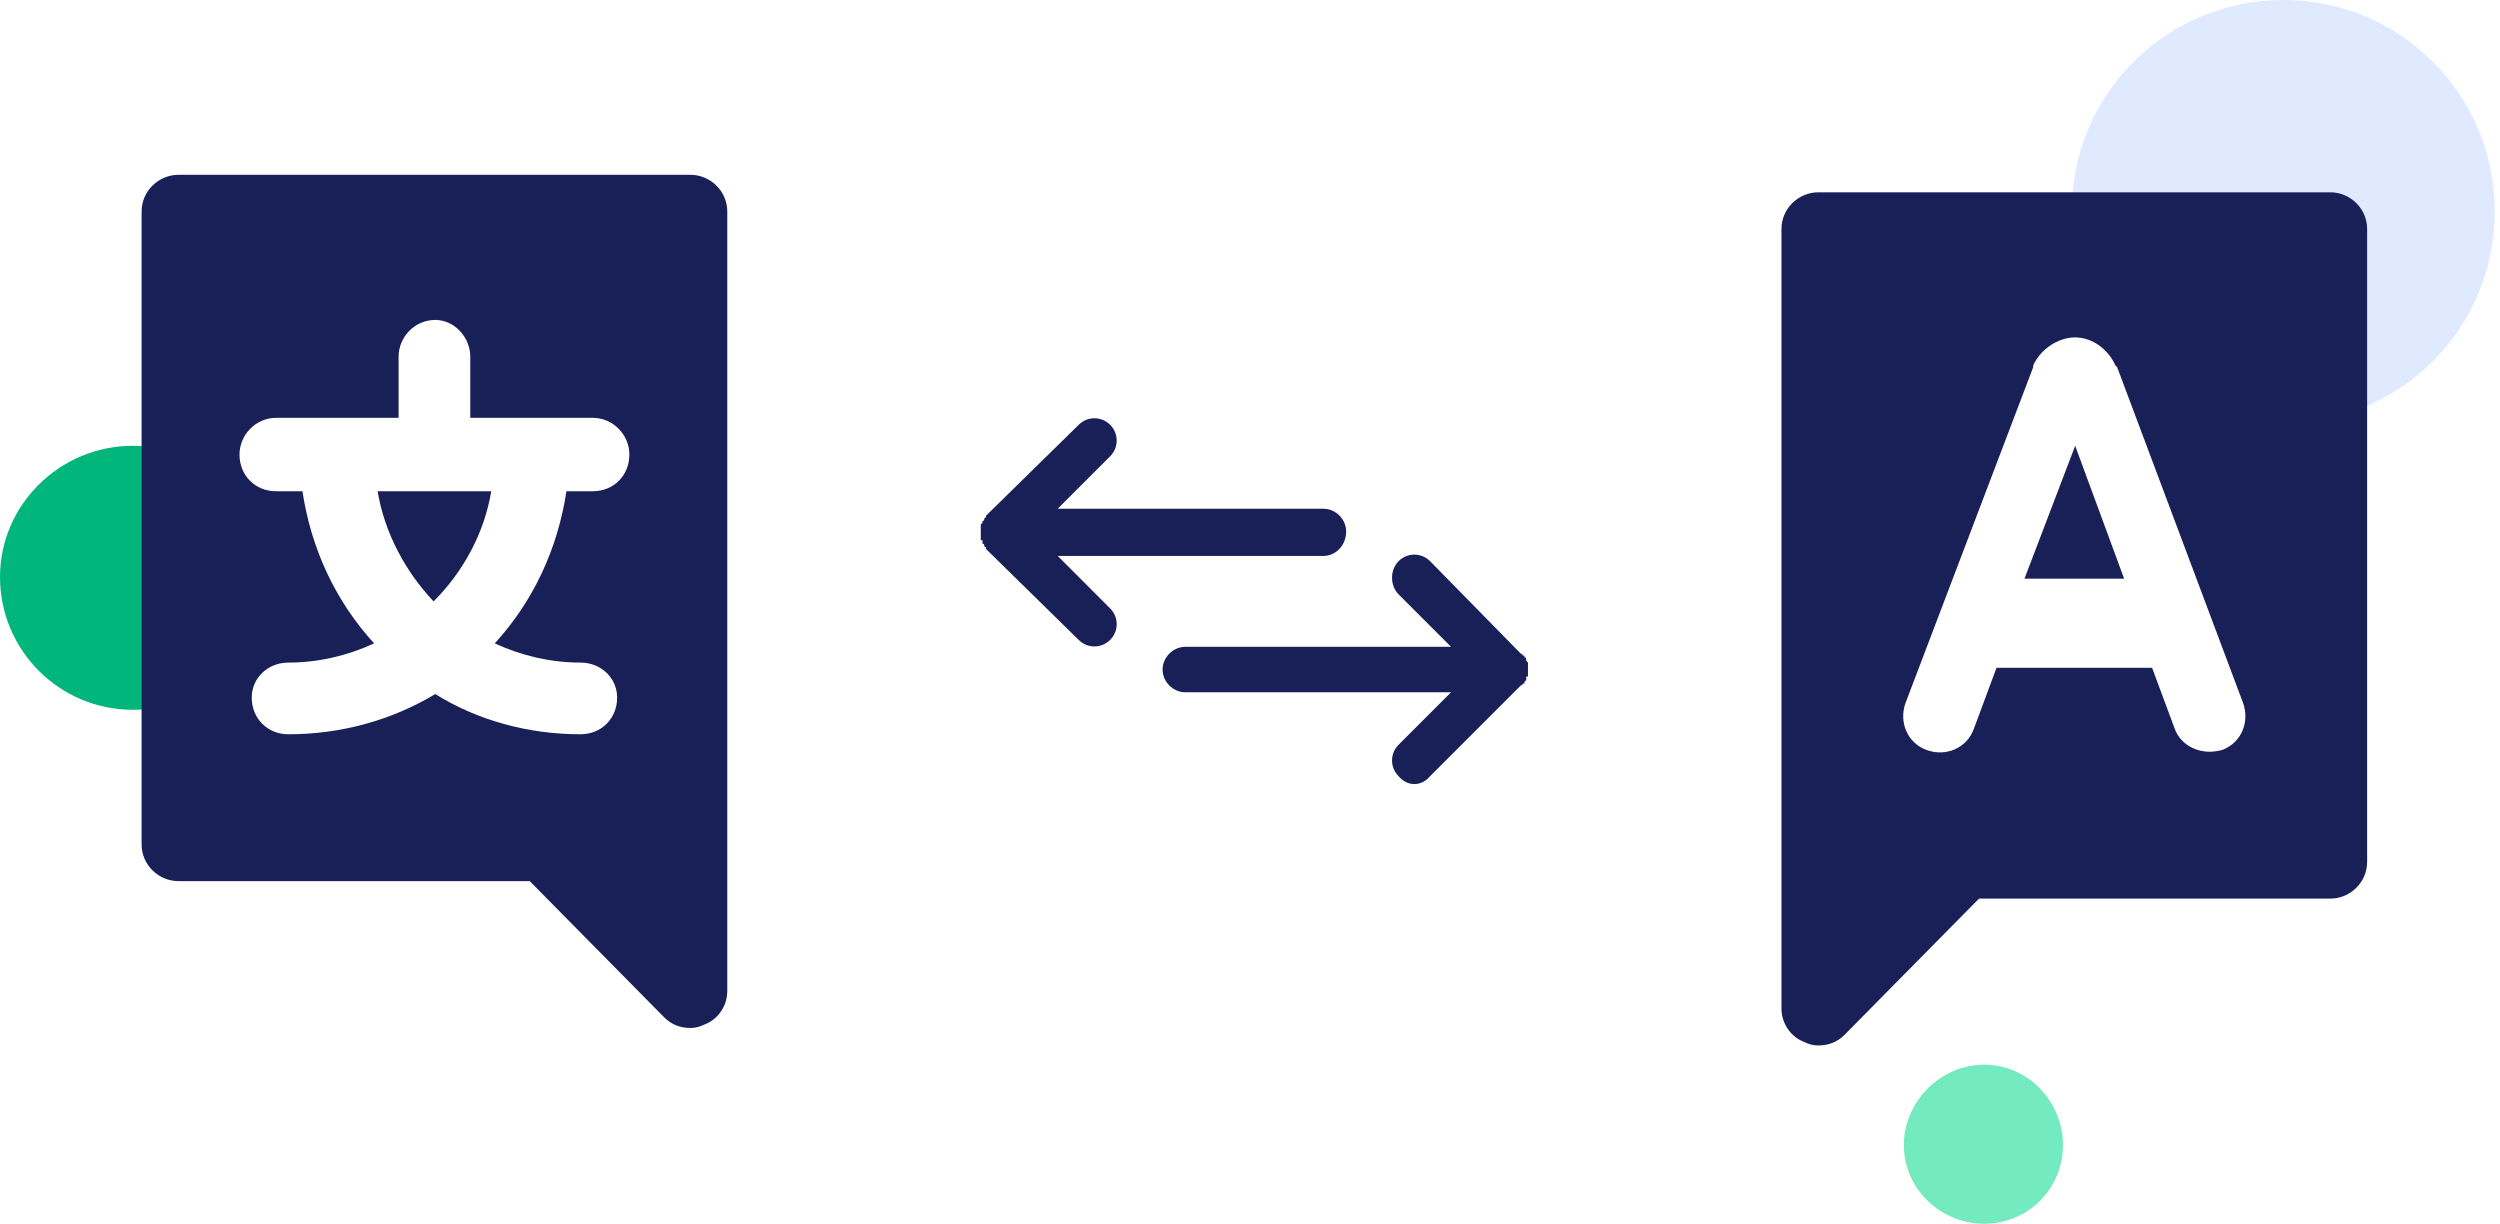<svg version="1.2" xmlns="http://www.w3.org/2000/svg" viewBox="0 0 143 70" width="143" height="70">
	<title>translate-img-svg</title>
	<style>
		.s0 { fill: #dfe9ff } 
		.s1 { fill: #00b67a } 
		.s2 { fill: #192057 } 
		.s3 { fill: #73eac0 } 
	</style>
	<path class="s0" d="m130.6 24.2c-6.7 0-12.1-5.4-12.1-12.1 0-6.7 5.4-12.1 12.1-12.1 6.7 0 12.1 5.4 12.1 12.1 0 6.7-5.4 12.1-12.1 12.1z"/>
	<path class="s1" d="m7.6 40.6c-4.2 0-7.6-3.4-7.6-7.6 0-4.1 3.4-7.5 7.6-7.5 4.1 0 7.5 3.4 7.5 7.5 0 4.2-3.4 7.6-7.5 7.6z"/>
	<path class="s2" d="m115.8 33.1h5.7l-2.8-7.6z"/>
	<path fill-rule="evenodd" class="s2" d="m135.4 13.1v36.2c0 1.2-1 2.1-2.1 2.1h-20.1l-7.7 7.8c-0.4 0.4-0.9 0.6-1.5 0.6q-0.4 0-0.8-0.2c-0.8-0.3-1.3-1.1-1.3-1.9v-44.6c0-1.2 1-2.1 2.1-2.1h29.3c1.1 0 2.1 0.9 2.1 2.1zm-7.1 27.1l-7.2-19.2q-0.1-0.1-0.1-0.1c-0.4-0.9-1.3-1.6-2.3-1.6-1 0-2 0.7-2.4 1.6q0 0 0 0.1l-7.3 19.2c-0.4 1.1 0.1 2.3 1.2 2.7 1.1 0.4 2.3-0.1 2.7-1.2l1.3-3.5h8.9l1.3 3.5c0.3 0.8 1.1 1.3 2 1.3q0.3 0 0.7-0.1c1.1-0.4 1.6-1.6 1.2-2.7z"/>
	<path fill-rule="evenodd" class="s2" d="m41.6 12.1v44.6c0 0.8-0.5 1.6-1.3 1.9q-0.4 0.2-0.8 0.2c-0.6 0-1.1-0.2-1.5-0.6l-7.7-7.8h-20.1c-1.1 0-2.1-0.9-2.1-2.1v-36.2c0-1.2 1-2.1 2.1-2.1h29.3c1.1 0 2.1 0.9 2.1 2.1zm-5.6 13.9c0-1.1-0.9-2.1-2.1-2.1h-7v-3.5c0-1.1-0.9-2.1-2-2.1-1.2 0-2.1 1-2.1 2.1v3.5h-7c-1.2 0-2.1 1-2.1 2.1 0 1.2 0.9 2.1 2.1 2.1h1.5c0.5 3.3 1.9 6.3 4.1 8.7-1.5 0.7-3.2 1.1-4.9 1.1-1.2 0-2.1 0.9-2.1 2 0 1.2 0.9 2.1 2.1 2.1 3 0 5.9-0.8 8.4-2.3 2.4 1.5 5.3 2.3 8.3 2.3 1.2 0 2.1-0.9 2.1-2.1 0-1.1-0.9-2-2.1-2-1.7 0-3.4-0.4-4.9-1.1 2.2-2.4 3.6-5.4 4.1-8.7h1.5c1.2 0 2.1-0.9 2.1-2.1z"/>
	<path class="s2" d="m24.8 34.4c1.7-1.7 2.9-3.9 3.3-6.3h-6.5c0.4 2.4 1.6 4.6 3.2 6.3z"/>
	<path class="s2" d="m60.5 31.8h15.2c0.7 0 1.3-0.6 1.3-1.4 0-0.7-0.6-1.3-1.3-1.3h-15.2l3-3c0.5-0.5 0.5-1.3 0-1.8-0.5-0.5-1.3-0.5-1.8 0l-5.3 5.2q0 0.1 0 0.1-0.1 0-0.1 0.1 0 0 0 0 0 0.1-0.1 0.1 0 0 0 0 0 0.1 0 0.1 0 0 0 0-0.1 0.1-0.1 0.1 0 0 0 0.1 0 0 0 0 0 0.1 0 0.1 0 0 0 0.1 0 0 0 0 0 0.1 0 0.3 0 0 0 0 0 0.1 0 0.1 0 0 0 0.1 0 0 0 0 0 0.1 0 0.1 0 0 0.1 0 0 0.1 0 0.1 0 0 0 0.1 0 0 0 0 0.1 0 0.1 0.1 0 0 0 0 0 0.1 0.1 0.1 0 0 0 0.1 0 0 0 0l5.3 5.2c0.5 0.5 1.3 0.5 1.8 0 0.5-0.5 0.5-1.3 0-1.8z"/>
	<path class="s2" d="m87.1 39.1q0 0 0.1 0 0-0.1 0-0.1 0 0 0 0 0.1-0.1 0.1-0.1 0 0 0-0.1 0 0 0 0 0 0 0-0.1 0.1 0 0.1 0 0-0.1 0-0.1 0 0 0-0.1 0 0 0 0 0-0.1 0-0.1 0-0.1 0-0.2 0-0.1 0-0.1 0 0 0-0.1 0 0 0 0 0-0.1 0-0.1 0 0-0.1-0.1 0 0 0 0 0 0 0-0.1 0 0 0 0 0-0.1-0.1-0.1 0 0 0 0 0-0.1 0-0.1-0.1 0-0.1 0 0-0.1-0.1-0.1 0 0 0 0l-5.2-5.3c-0.5-0.5-1.3-0.5-1.8 0-0.5 0.5-0.5 1.4 0 1.9l3 3h-15.2c-0.7 0-1.3 0.6-1.3 1.3 0 0.7 0.6 1.3 1.3 1.3h15.2l-3 3c-0.5 0.5-0.5 1.3 0 1.8 0.5 0.6 1.3 0.6 1.8 0l5.2-5.2q0 0 0 0 0.1 0 0.1-0.1z"/>
	<path class="s3" d="m113.5 70c-2.5 0-4.6-2-4.6-4.5 0-2.5 2.1-4.6 4.6-4.6 2.5 0 4.5 2.1 4.5 4.6 0 2.5-2 4.5-4.5 4.5z"/>
</svg>